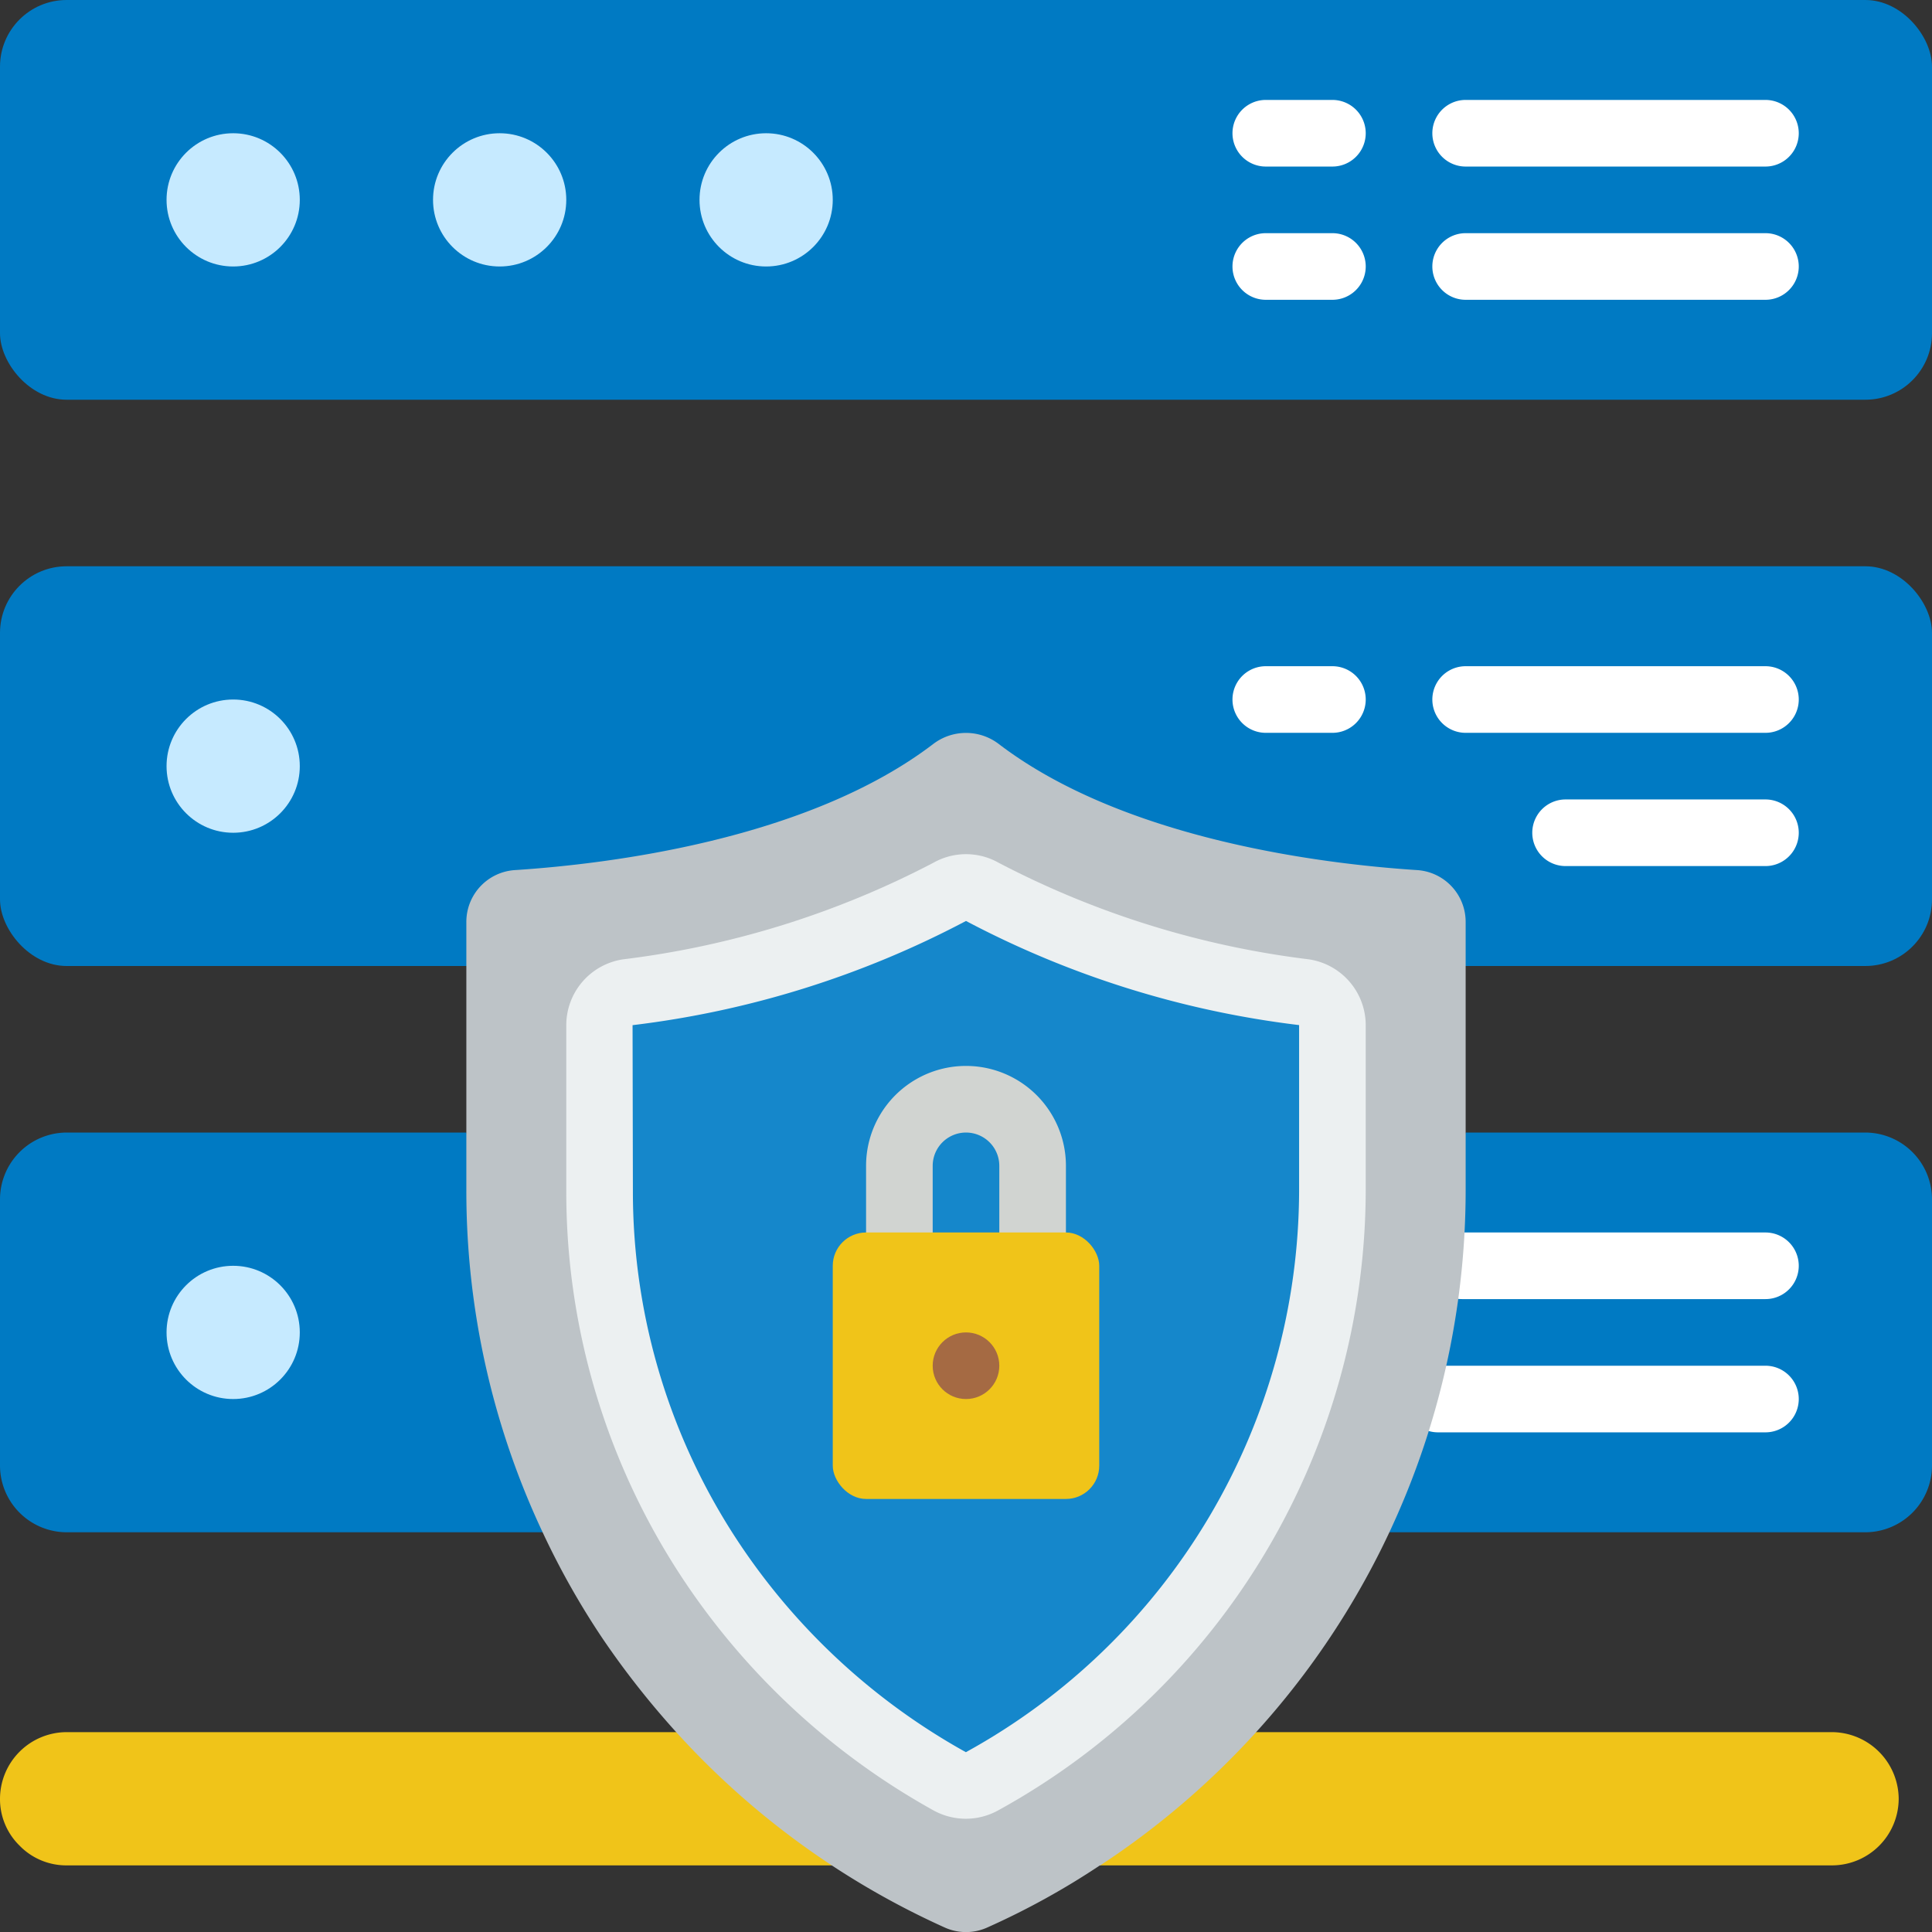<svg xmlns="http://www.w3.org/2000/svg" xmlns:xlink="http://www.w3.org/1999/xlink" xmlns:svgjs="http://svgjs.com/svgjs" width="512" height="512" x="0" y="0" viewBox="0 0 58 58" style="enable-background:new 0 0 512 512" xml:space="preserve" class=""><rect x="0" y="0" width="58" height="58" fill="#333333" stroke="none"/><g><g fill="none" fill-rule="nonzero"><path fill="#007ac3" d="M16.29 46H2a2.006 2.006 0 0 1-2-2v-8a2.006 2.006 0 0 1 2-2h12z" data-original="#3b97d3" class="" opacity="1"></path><circle cx="7" cy="40" r="2" fill="#c6eaff" data-original="#65ddb9" class="" opacity="1"></circle><path fill="#f0c419" d="M57 54a2.006 2.006 0 0 1-2 2H32a24.316 24.316 0 0 0 4.68-4H55a2.015 2.015 0 0 1 2 2zM26 56H2c-.53.003-1.04-.21-1.41-.59-.38-.37-.593-.88-.59-1.41a2.006 2.006 0 0 1 2-2h19.33A24.56 24.56 0 0 0 26 56z" data-original="#f0c419" class="" opacity="1"></path><rect width="58" height="12" fill="#007ac3" rx="2" data-original="#3b97d3" class="" opacity="1"></rect><path fill="#ffffff" d="M53 5h-9a1 1 0 0 1 0-2h9a1 1 0 0 1 0 2zM53 9h-9a1 1 0 0 1 0-2h9a1 1 0 0 1 0 2zM40 5h-2a1 1 0 0 1 0-2h2a1 1 0 0 1 0 2zM40 9h-2a1 1 0 0 1 0-2h2a1 1 0 0 1 0 2z" data-original="#285680" class="" opacity="1"></path><path fill="#007ac3" d="M44 34h12a2.006 2.006 0 0 1 2 2v8a2.006 2.006 0 0 1-2 2H41.71z" data-original="#3b97d3" class="" opacity="1"></path><path fill="#ffffff" d="M53 39h-9.11a1 1 0 0 1 0-2H53a1 1 0 0 1 0 2zM53 43h-9.83a1 1 0 0 1 0-2H53a1 1 0 0 1 0 2z" data-original="#285680" class="" opacity="1"></path><rect width="58" height="12" y="17" fill="#007ac3" rx="2" data-original="#3b97d3" class="" opacity="1"></rect><path fill="#ffffff" d="M53 22h-9a1 1 0 0 1 0-2h9a1 1 0 0 1 0 2zM53 26h-6a1 1 0 0 1 0-2h6a1 1 0 0 1 0 2zM40 22h-2a1 1 0 0 1 0-2h2a1 1 0 0 1 0 2z" data-original="#285680" class="" opacity="1"></path><path fill="#bdc3c7" d="M44 27.68v8.07A24.206 24.206 0 0 1 37.71 52a24.316 24.316 0 0 1-4.68 4h-.01a22.95 22.95 0 0 1-3.37 1.86c-.413.19-.887.19-1.3 0A24.432 24.432 0 0 1 20.3 52c-.8-.884-1.54-1.823-2.21-2.81a23.761 23.761 0 0 1-1.8-3.19A24.058 24.058 0 0 1 14 35.75v-8.07a1.558 1.558 0 0 1 1.47-1.56c2.76-.18 8.76-.9 12.54-3.78a1.621 1.621 0 0 1 1.98 0c3.78 2.88 9.78 3.6 12.54 3.78A1.558 1.558 0 0 1 44 27.68z" data-original="#bdc3c7" class=""></path><path fill="#1587cb" d="M29.487 53.823a1.017 1.017 0 0 1-.978 0 20.511 20.511 0 0 1-7.1-6.513A20.061 20.061 0 0 1 18 36.1v-4.973a.994.994 0 0 1 .848-.988 28.4 28.4 0 0 0 9.664-3.01.988.988 0 0 1 .976 0 28.4 28.4 0 0 0 9.664 3.01c.489.073.85.494.848.988V36.1a20.315 20.315 0 0 1-10.513 17.723z" data-original="#4fba6f" class="" opacity="1"></path><path fill="#d1d4d1" d="M31 38a1 1 0 0 1-1-1v-2a1 1 0 0 0-2 0v2a1 1 0 0 1-2 0v-2a3 3 0 0 1 6 0v2a1 1 0 0 1-1 1z" data-original="#d1d4d1" class=""></path><g fill="#65ddb9"><circle cx="7" cy="6" r="2" fill="#c6eaff" data-original="#65ddb9" class="" opacity="1"></circle><circle cx="15" cy="6" r="2" fill="#c6eaff" data-original="#65ddb9" class="" opacity="1"></circle><circle cx="23" cy="6" r="2" fill="#c6eaff" data-original="#65ddb9" class="" opacity="1"></circle><circle cx="7" cy="23" r="2" fill="#c6eaff" data-original="#65ddb9" class="" opacity="1"></circle></g><path fill="#ecf0f1" d="M29 54.6c-.34 0-.675-.085-.973-.249a21.616 21.616 0 0 1-7.446-6.831A21.045 21.045 0 0 1 17 35.752v-4.978a2 2 0 0 1 1.707-1.974 27.209 27.209 0 0 0 9.315-2.9 1.99 1.99 0 0 1 1.957 0 27.2 27.2 0 0 0 9.314 2.9A2 2 0 0 1 41 30.774v4.978a21.288 21.288 0 0 1-11.029 18.594A2.01 2.01 0 0 1 29 54.6zm-.005-2H29a19.29 19.29 0 0 0 10-16.848v-4.978a28.745 28.745 0 0 1-10-3.126 28.75 28.75 0 0 1-10.01 3.128l.01 4.976A19.047 19.047 0 0 0 22.24 46.4a19.618 19.618 0 0 0 6.753 6.2z" data-original="#ecf0f1" class=""></path><rect width="8" height="8" x="25" y="37" fill="#f0c419" rx="1" data-original="#f3d55b" class="" opacity="1"></rect><circle cx="29" cy="41" r="1" fill="#a56a43" data-original="#a56a43" class=""></circle></g></g></svg>